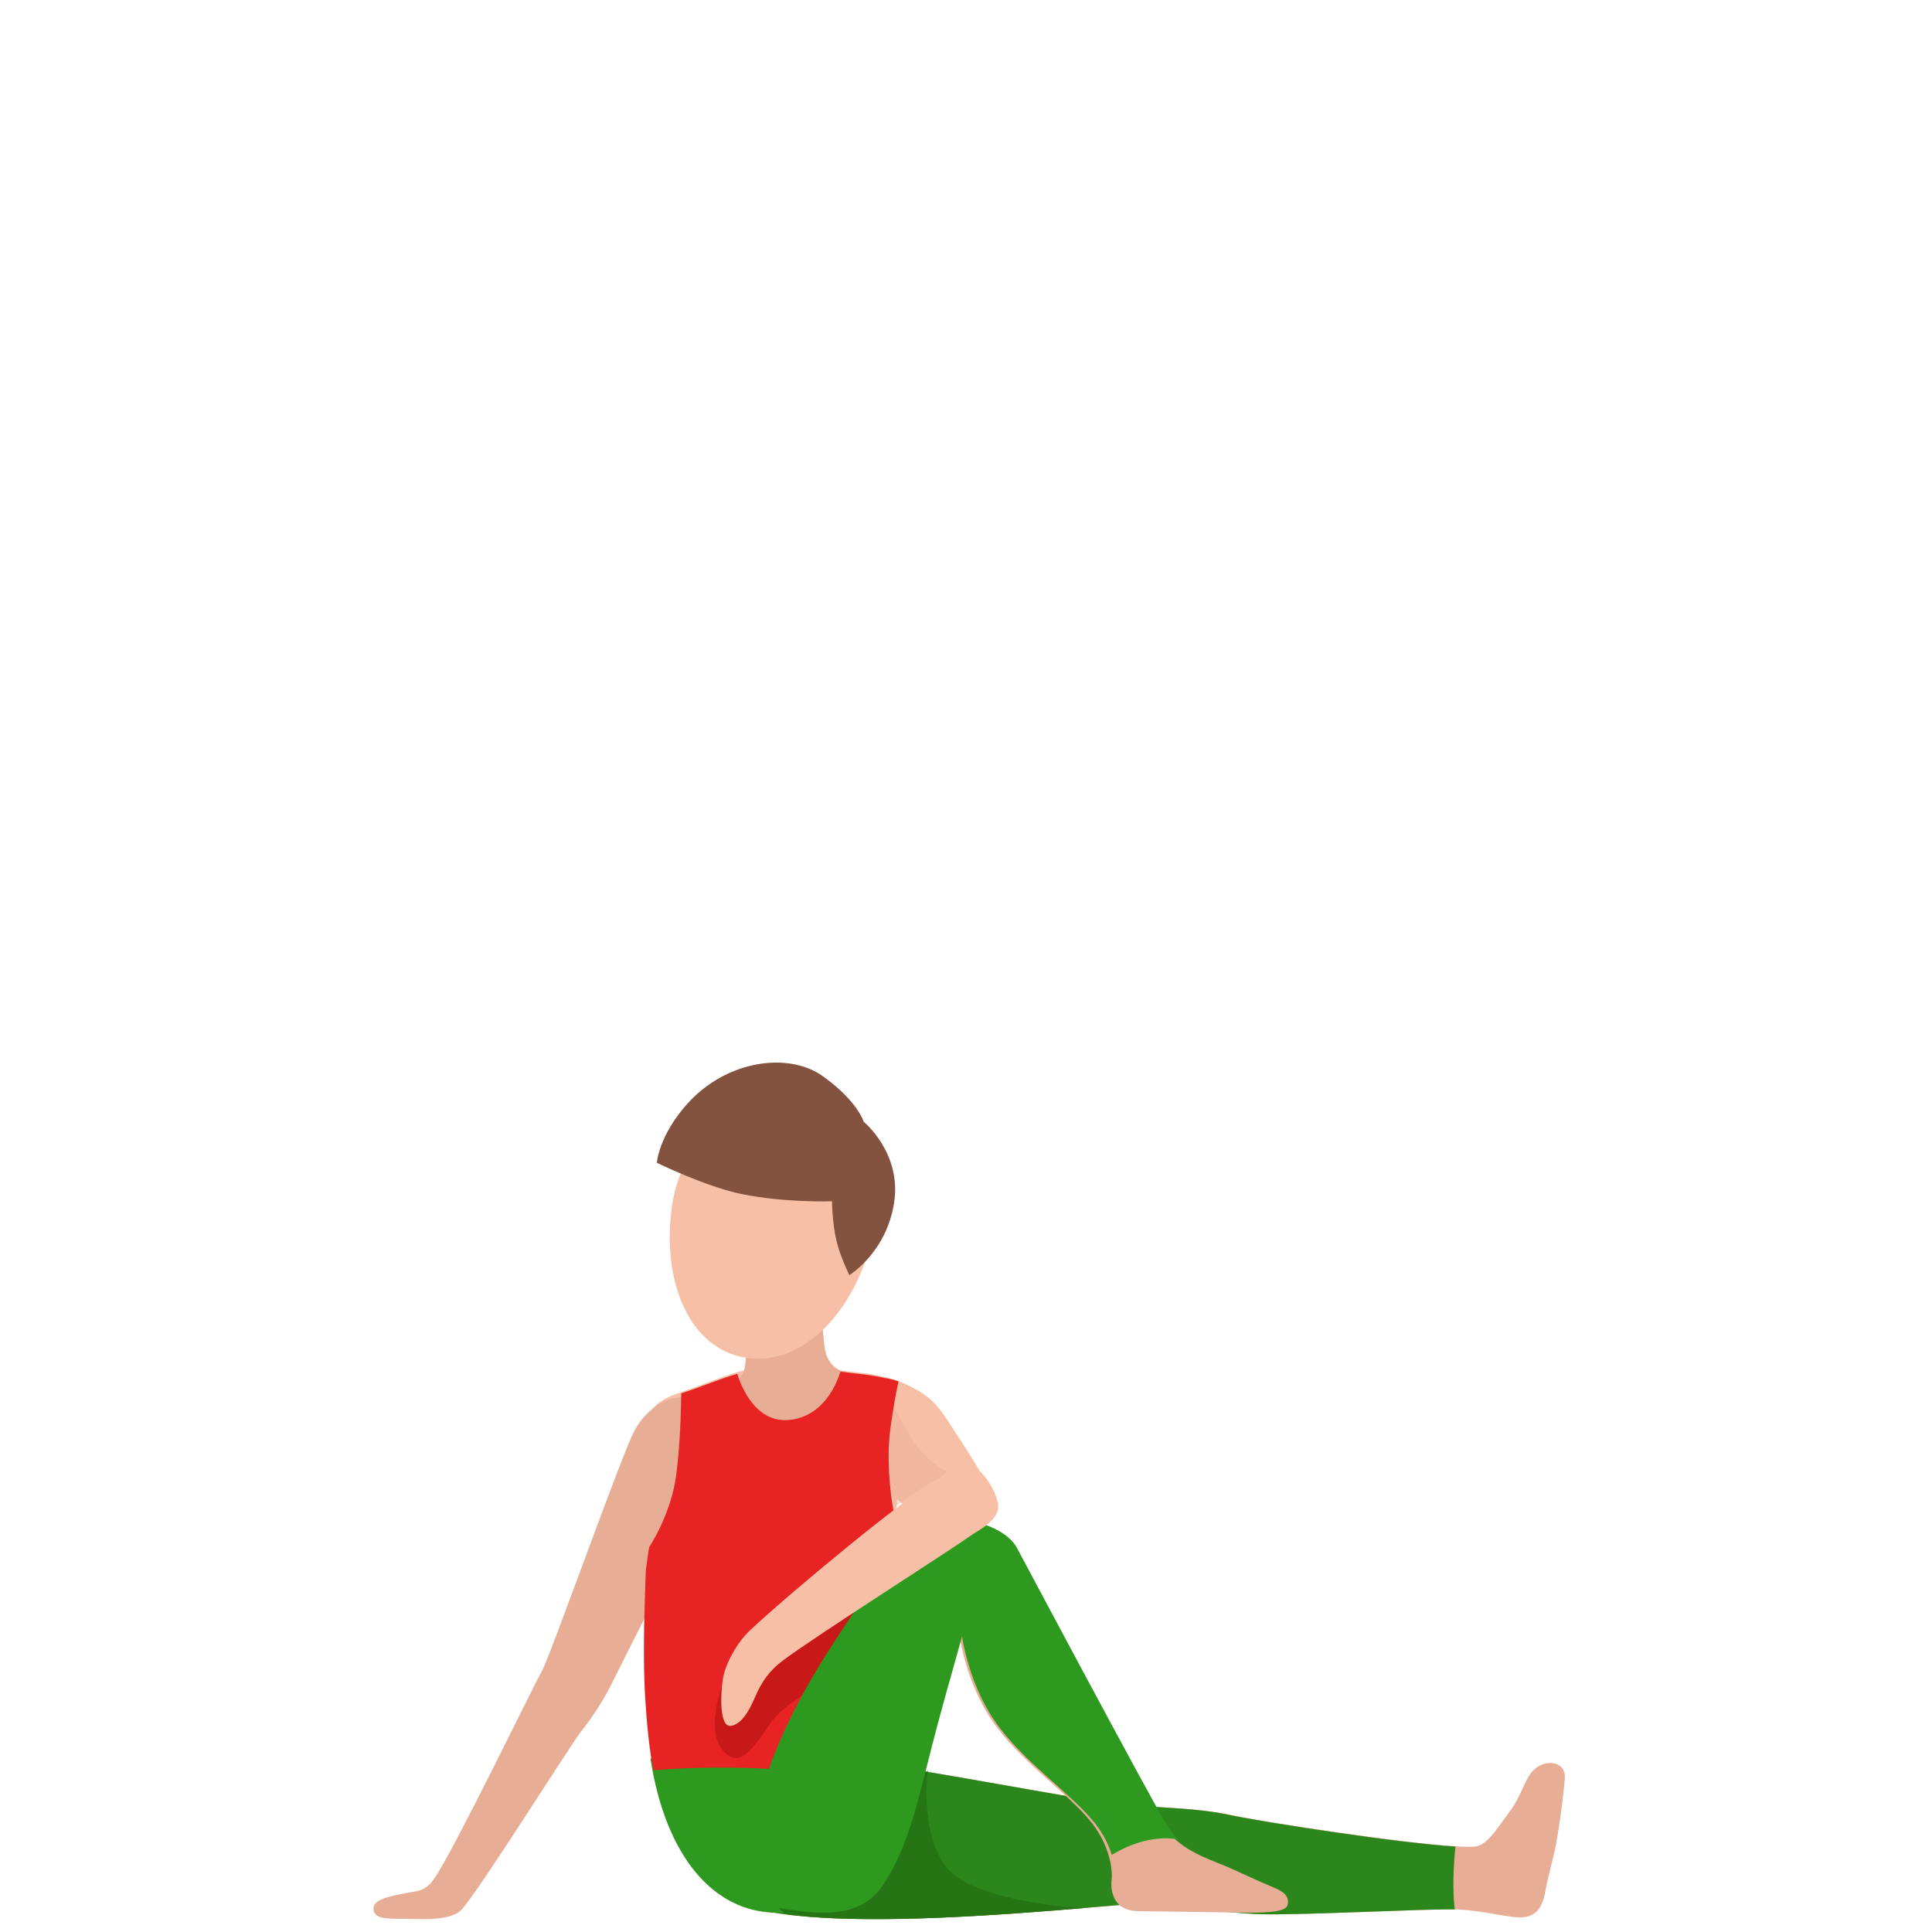 <svg width="300" height="300" viewBox="0 0 300 300" fill="none" xmlns="http://www.w3.org/2000/svg">
<path d="M146.352 239C145.086 237.567 134.308 228.587 134.308 228.587C131.196 225.044 130.165 212.257 138.136 214.2C144.144 215.672 145.96 218.773 147.442 221.021C150.073 225.025 152.37 228.626 152.998 230.04" fill="#F7C0A6"/>
<path d="M136.851 277.608C135.621 264.096 135.045 261.704 135.303 256.667C135.829 246.282 139.411 238.31 139.58 228.901C139.6 227.694 140.929 226.991 142.229 226.689C143.529 226.387 151.358 214.947 133.021 213.097C130.263 212.816 123.069 211.71 119.408 212.072C114.476 212.555 110.081 214.746 106.102 216.053C97.747 218.777 101.22 221.632 100.754 232.711C100.357 242.11 99.642 255.411 100.208 264.026C101.567 284.765 109.575 297 120.737 297C137.615 297 137.575 285.53 136.851 277.608Z" fill="#F7C0A6"/>
<path d="M237.695 275.354C236.631 276.756 236.099 279.081 234.393 281.336C232.686 283.591 231.01 286.515 229.082 286.729C224.575 287.246 197.27 283.144 190.915 281.783C186.187 280.777 180.867 280.727 175.426 280.3C169.985 279.874 150.851 276.146 140.341 274.552C138.745 274.308 137.259 273.648 136.325 272.094C135.392 270.541 101.923 288.597 113.387 294.985C124.851 301.373 171.902 295.625 177.183 295.625C182.704 295.625 188.747 296.975 195.754 297.229C201.948 297.453 223.149 296.295 226.583 296.508C230.177 296.732 232.636 297.412 235.025 297.666C237.344 297.91 239.322 297.544 239.984 293.553C240.346 291.38 241.169 288.81 241.631 286.312C242.424 281.945 242.835 277.761 242.986 276.157C243.237 273.364 239.573 272.876 237.695 275.354Z" fill="#E8AD95"/>
<path d="M131.462 213.078C133.921 213.452 127.313 222.665 123.984 223C123.984 223 110.869 216.1 113.298 215.057C115.727 214.013 115.727 212.182 115.828 210.745C115.929 209.308 114.917 200.508 114.917 200.508C114.573 197.26 117.002 194.366 120.341 194.032C123.68 193.697 126.655 196.059 126.999 199.308C126.999 199.308 127.91 208.127 128.052 209.279C128.193 210.44 129.003 212.714 131.462 213.078Z" fill="#E8AD95"/>
<path opacity="0.4" d="M127.998 206.107C127.926 205.397 127.843 204.638 127.76 203.898L123.051 201L115.626 206.856C115.801 208.705 115.925 210.374 115.884 210.933C115.78 212.392 115.78 214.241 113.302 215.31C112.982 215.45 112.93 215.69 113.075 216C115.068 215.8 117.247 215.3 119.436 214.241C124.363 211.843 126.893 208.195 127.998 206.107Z" fill="#E8AD95"/>
<path d="M134.831 194.428C131.573 205.163 123.388 212.679 114.975 210.676C106.561 208.674 102.737 198.281 104.366 187.164C105.876 176.882 113.862 170.101 123.855 172.475C135.288 175.201 137.851 184.488 134.831 194.428Z" fill="#F7C0A6"/>
<path d="M98.125 222.962C95.126 229.772 85.419 257.191 84.15 259.471C82.64 262.161 70.514 287.229 67.485 291.629C65.945 293.859 64.736 293.579 63.116 293.949C61.497 294.319 57.998 294.699 57.998 296.329C57.998 297.959 59.867 297.949 62.497 297.949C65.126 297.949 70.014 298.429 71.744 296.449C74.943 292.789 88.578 270.88 90.438 268.59C92.057 266.6 93.986 263.49 94.836 261.741C95.686 259.991 109.711 232.202 109.711 232.202C111.801 227.872 111.631 218.643 107.062 217.203C103.933 216.223 99.915 218.903 98.125 222.962Z" fill="#E8AD95"/>
<path d="M225.998 286.724C217.688 286.257 196.242 282.975 190.709 281.786C186.004 280.781 180.71 280.73 175.296 280.303C169.883 279.876 150.844 276.148 140.386 274.553C138.798 274.309 137.32 273.649 136.391 272.094C135.842 271.18 124.065 277.072 116.804 283.371L112.998 294.628C113.178 294.75 113.358 294.872 113.567 294.984C124.974 301.374 171.79 295.624 177.044 295.624C182.538 295.624 188.551 296.975 195.523 297.229C201.526 297.453 221.723 296.355 225.898 296.498C225.489 293.247 225.748 289.233 225.998 286.724Z" fill="#2B871B"/>
<path d="M197.969 293.172C194.477 291.712 192.84 290.839 190.316 289.777C187.353 288.526 182.893 287.166 180.588 283.295C177.515 278.153 157.56 240.501 157.56 240.501C155.804 236.958 149.09 235.161 145.797 236.382C142.285 237.682 138.913 240.164 129.684 254.309C122.899 264.702 119.956 271.8 117.711 279.006C115.446 286.253 115.246 291.305 118.21 293.281C124.226 297.271 133.176 298.492 136.668 292.169C139.422 287.186 141.507 281.835 143.402 274.182C145.647 265.129 148.012 257.803 149.01 254.081C149.01 254.081 149.948 261.149 154.048 267.174C158.339 273.477 166.021 278.52 169.583 283.116C172.407 286.759 172.776 290.481 172.616 291.792C172.347 294.075 173.225 296.695 176.587 296.755L192.371 296.983C195.734 297.033 199.655 297.053 199.934 295.802C200.134 294.909 199.964 294.005 197.969 293.172Z" fill="#E8AD95"/>
<path d="M136.767 277.641C136.619 276.035 136.48 274.59 136.36 273.265C126.959 272.924 107.223 272.994 100.998 273.035C103.341 288.289 110.846 297 120.655 297C137.532 297 137.492 285.549 136.767 277.641Z" fill="#2E991F"/>
<path opacity="0.4" d="M139.075 234C139.075 234 143.669 230.409 145.834 229.655C147.998 228.901 147.998 228.911 147.998 228.911C147.998 228.911 144.547 227.8 141.995 223.952C139.443 220.103 138.677 218 138.677 218C138.677 218 136.911 228.544 139.075 234Z" fill="#E8AD95"/>
<path d="M136.843 246.968C138.261 246.04 139.66 245.113 140.998 244.226L138.761 234.754C138.761 234.754 137.432 227.945 138.261 221.793C138.731 218.344 139.2 215.941 139.52 214.495C139.11 214.366 138.681 214.246 138.221 214.127C137.921 214.057 137.632 214.007 137.352 213.977C136.153 213.698 134.795 213.479 133.247 213.319C132.567 213.249 131.608 213.13 130.5 213C129.84 215.094 127.813 219.819 122.778 220.467C117.394 221.155 115.107 215.333 114.477 213.329C111.501 214.206 108.734 215.403 106.136 216.24C106.017 216.28 105.907 216.32 105.787 216.36C105.757 218.703 105.617 224.595 104.968 229.271C104.139 235.253 100.802 240.238 100.802 240.238C100.802 240.238 100.573 241.594 100.283 243.787C100.013 250.876 99.843 258.313 100.203 263.827C100.453 267.595 100.792 271.713 101.472 274.883C114.627 273.807 125.445 275.053 136.972 276C135.824 263.727 135.284 261.344 135.534 256.519C135.714 253.129 136.223 249.988 136.843 246.968Z" fill="#E82323"/>
<path d="M131.464 243.079C131.464 243.079 112.631 256.584 112.124 261.771C112.124 261.771 109.59 268.439 112.124 271.65C114.658 274.861 116.685 271.897 119.726 267.451C122.767 263.006 134.93 257.819 134.93 257.819L136.4 253.512C136.653 251.299 137.028 249.175 137.454 247.12C137.94 246.804 138.427 246.497 138.913 246.181L139.998 243L131.464 243.079Z" fill="#C91818"/>
<path d="M148.745 291.571C142.886 287.675 143.821 276.173 144.08 275.01C144.05 275.01 144.02 275 144 275L120.564 292.6C120.564 292.6 118.544 295.007 122.136 297.24C135.177 299.025 156.972 297.24 168.998 296.22C164.343 296.302 153.689 294.854 148.745 291.571Z" fill="#257514"/>
<path d="M182.998 285.617C182.315 284.98 181.692 284.254 181.18 283.398C178.086 278.245 157.994 240.511 157.994 240.511C156.226 236.96 149.465 235.159 146.15 236.383C142.614 237.686 139.219 240.173 129.926 254.349C123.095 264.765 120.132 271.878 117.872 279.101C115.591 286.363 114.948 295.376 118.494 295.893C124.964 296.829 132.8 298.868 136.958 292.919C140.354 288.064 142.011 281.936 143.92 274.256C146.18 265.183 148.38 257.841 149.385 254.11C149.385 254.11 150.329 261.194 154.458 267.232C158.778 273.549 166.513 278.603 170.099 283.209C171.405 284.881 172.189 286.572 172.631 288.034C174.71 286.761 178.668 284.881 182.998 285.617Z" fill="#2E991F"/>
<path d="M150.964 238.295C146.624 241.347 126.971 253.832 121.629 257.795C119.454 259.41 118.242 261.184 117.24 263.532C116.237 265.88 115.055 267.773 113.481 267.991C111.727 268.239 111.858 263.284 112.229 260.807C112.599 258.33 114.524 254.961 116.448 253.168C122.792 247.222 140.27 232.756 145.181 229.971C147.416 228.703 147.777 226.791 149.711 227.019C151.926 227.286 154.602 230.982 154.973 233.578C155.323 235.986 151.956 237.601 150.964 238.295Z" fill="#F7C0A6"/>
<path d="M134.121 174.189C134.121 174.189 133.18 170.998 127.811 167.14C122.442 163.273 112.834 164.636 106.792 171.321C102.256 176.35 101.998 180.561 101.998 180.561C101.998 180.561 109.615 184.277 115.142 185.408C121.967 186.811 129.198 186.529 129.198 186.529C129.198 186.529 129.198 189.74 129.891 192.698C130.446 195.061 131.882 198 131.882 198C131.882 198 137.637 194.516 138.835 186.771C140.044 179.016 134.121 174.189 134.121 174.189Z" fill="#845340"/>
</svg>

